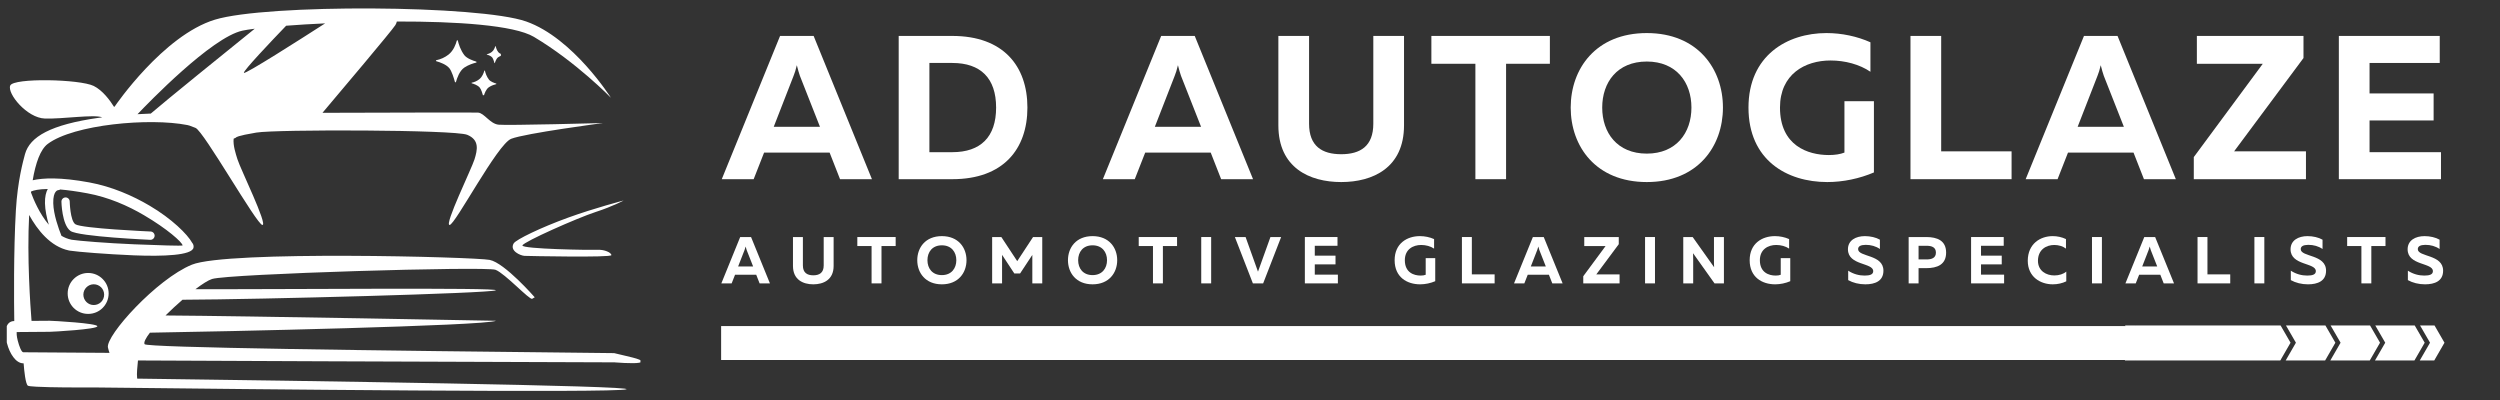 <?xml version="1.0" encoding="UTF-8"?>
<svg xmlns="http://www.w3.org/2000/svg" xmlns:xlink="http://www.w3.org/1999/xlink" width="500" zoomAndPan="magnify" viewBox="0 0 375 60" height="80" preserveAspectRatio="xMidYMid meet" version="1.0">
  <rect x="0" y="0" width="375" height="60" fill="#333333" stroke="none"/>
  <defs>
    <g></g>
    <clipPath id="00f80d7c7e">
      <path d="M 1.016 1 L 96.066 1 L 96.066 59 L 1.016 59 Z M 1.016 1 " clip-rule="nonzero"></path>
    </clipPath>
    <clipPath id="9e4f2c54f4">
      <path d="M 318.074 48.82 L 321 48.82 L 321 52 L 318.074 52 Z M 318.074 48.82 " clip-rule="nonzero"></path>
    </clipPath>
    <clipPath id="4f6285df0a">
      <path d="M 318.074 51 L 321 51 L 321 54.07 L 318.074 54.07 Z M 318.074 51 " clip-rule="nonzero"></path>
    </clipPath>
    <clipPath id="0dfacfbed6">
      <path d="M 320 48.82 L 342 48.82 L 342 54.07 L 320 54.07 Z M 320 48.82 " clip-rule="nonzero"></path>
    </clipPath>
    <clipPath id="6be41af3cf">
      <path d="M 362 48.82 L 366.672 48.82 L 366.672 54.07 L 362 54.07 Z M 362 48.82 " clip-rule="nonzero"></path>
    </clipPath>
    <clipPath id="8823a10d1c">
      <path d="M 355 48.82 L 364 48.82 L 364 54.07 L 355 54.07 Z M 355 48.82 " clip-rule="nonzero"></path>
    </clipPath>
    <clipPath id="472da8f03a">
      <path d="M 348 48.82 L 358 48.82 L 358 54.07 L 348 54.07 Z M 348 48.82 " clip-rule="nonzero"></path>
    </clipPath>
    <clipPath id="22f9abbaea">
      <path d="M 342 48.82 L 351 48.82 L 351 54.07 L 342 54.07 Z M 342 48.82 " clip-rule="nonzero"></path>
    </clipPath>
    <clipPath id="56937cd314">
      <path d="M 341 48.82 L 344 48.82 L 344 54.07 L 341 54.07 Z M 341 48.82 " clip-rule="nonzero"></path>
    </clipPath>
    <clipPath id="8df1930d68">
      <path d="M 108.168 48.906 L 342.035 48.906 L 342.035 54 L 108.168 54 Z M 108.168 48.906 " clip-rule="nonzero"></path>
    </clipPath>
    <clipPath id="98b8579436">
      <path d="M 65.379 6.027 L 75.129 6.027 L 75.129 14.277 L 65.379 14.277 Z M 65.379 6.027 " clip-rule="nonzero"></path>
    </clipPath>
  </defs>
  <g clip-path="url(#00f80d7c7e)">
    <path fill="#ffffff" d="M 48.773 3.504 C 45.117 5.855 36.711 11.223 36.582 10.926 C 36.461 10.633 40.75 6.117 42.922 3.859 C 44.668 3.723 46.656 3.602 48.773 3.504 Z M 22.617 17.035 C 21.961 17.059 21.293 17.09 20.629 17.129 C 22.176 15.504 31.723 5.605 36.367 4.598 C 36.793 4.504 37.422 4.406 38.211 4.309 C 34.352 7.418 24.777 15.168 22.617 17.035 Z M 7.164 28.348 C 6.906 28.824 6.723 29.508 6.746 30.5 C 6.766 31.535 7.023 32.695 7.324 33.715 C 5.922 32.055 5.031 29.934 4.648 28.875 C 4.652 28.82 4.656 28.773 4.664 28.723 C 5.051 28.555 5.793 28.363 7.164 28.348 Z M 8.723 28.523 C 8.836 28.52 8.941 28.48 9.027 28.422 C 10.121 28.516 11.461 28.691 13.102 28.996 C 16.258 29.574 19.203 30.867 21.605 32.285 C 25.047 34.305 27.348 36.336 27.391 36.816 C 27.254 36.906 23.809 36.793 20.133 36.645 C 16.062 36.48 11.781 36.125 10.766 35.965 C 10.746 35.961 10.719 35.957 10.676 35.945 C 10.156 35.836 9.672 35.637 9.219 35.371 C 8.785 34.285 8.027 32.176 7.988 30.477 C 7.945 28.555 8.723 28.523 8.723 28.523 Z M 93.547 30.074 C 93.547 30.074 89.207 31.199 85.23 32.641 C 81.129 34.125 77.387 35.941 77.051 36.512 C 76.391 37.637 78.098 38.355 78.672 38.379 C 79.254 38.406 91.707 38.656 91.707 38.273 C 91.707 37.887 90.637 37.418 89.703 37.473 C 88.762 37.527 78.203 37.363 78.367 36.812 C 78.535 36.266 86.621 32.688 89.316 31.809 C 92.008 30.93 93.547 30.074 93.547 30.074 Z M 13.223 40.945 C 12.375 40.945 11.609 41.289 11.051 41.848 C 10.496 42.398 10.152 43.172 10.152 44.02 C 10.152 44.867 10.496 45.633 11.051 46.191 C 11.609 46.746 12.375 47.086 13.223 47.086 C 14.07 47.086 14.844 46.746 15.395 46.191 C 15.949 45.633 16.297 44.867 16.297 44.02 C 16.297 43.172 15.949 42.398 15.395 41.848 C 14.844 41.289 14.07 40.945 13.223 40.945 Z M 22.543 35.973 C 22.887 35.988 23.176 35.719 23.195 35.375 C 23.207 35.035 22.941 34.746 22.602 34.727 C 22.57 34.727 12.195 34.27 11.297 33.633 C 10.516 33.074 10.461 30.23 10.457 30.223 C 10.453 29.883 10.168 29.609 9.828 29.613 C 9.484 29.621 9.211 29.902 9.215 30.25 C 9.215 30.258 9.277 33.723 10.578 34.645 C 11.773 35.5 22.516 35.969 22.543 35.973 Z M 12.965 43.098 C 13.246 42.816 13.633 42.641 14.062 42.641 C 14.492 42.641 14.883 42.816 15.168 43.098 C 15.449 43.379 15.621 43.766 15.621 44.199 C 15.621 44.629 15.449 45.02 15.168 45.301 C 14.883 45.582 14.492 45.754 14.062 45.754 C 13.633 45.754 13.246 45.582 12.965 45.301 C 12.684 45.02 12.504 44.629 12.504 44.199 C 12.504 43.766 12.684 43.379 12.965 43.098 Z M 80.211 44.594 C 80.211 44.594 75.703 39.426 73.449 38.984 C 71.191 38.543 34.066 37.555 28.789 39.699 C 23.508 41.848 15.805 50.371 16.191 52.133 C 16.262 52.445 16.344 52.707 16.426 52.93 L 3.492 52.84 C 3.23 52.84 2.887 51.973 2.664 51.102 L 2.656 51.07 C 2.582 50.781 2.531 50.496 2.508 50.238 C 2.496 50.078 2.492 49.93 2.5 49.809 L 7.445 49.77 C 7.906 49.77 14.602 49.398 14.602 48.938 C 14.602 48.484 7.906 48.113 7.445 48.113 L 4.73 48.133 C 4.547 45.844 4.039 38.633 4.371 32.246 C 5.586 34.453 7.547 36.984 10.328 37.57 C 10.355 37.574 10.418 37.59 10.516 37.602 C 11.57 37.77 15.945 38.133 20.07 38.301 C 24.531 38.48 28.781 38.309 29.023 37.16 C 29.031 37.109 29.039 37.055 29.039 37.004 C 29.047 36.785 28.965 36.574 28.824 36.418 C 28.129 35.152 25.773 32.812 22.445 30.855 C 19.902 29.352 16.766 27.984 13.402 27.363 C 9.016 26.555 6.414 26.691 4.902 27.039 C 5.344 24.445 6.055 22.422 7.156 21.59 C 11.055 18.664 22.438 17.641 28.109 18.758 C 28.535 18.891 28.105 18.699 29.328 19.184 C 30.562 19.668 38.539 33.746 39.363 33.746 C 40.188 33.746 36.062 25.332 35.621 23.902 C 35.355 23.047 34.938 21.816 35.047 20.805 C 35.316 20.715 35.43 20.605 35.43 20.605 C 35.43 20.605 35.48 20.383 38.453 19.887 C 41.422 19.391 68.207 19.449 70.078 20.219 C 71.949 20.988 71.617 22.473 71.176 23.902 C 70.734 25.332 66.613 33.746 67.438 33.746 C 68.262 33.746 74.586 21.648 76.676 20.82 C 78.766 19.996 90.453 18.457 90.453 18.457 C 90.453 18.457 76.07 18.844 74.781 18.703 C 73.488 18.566 72.637 16.941 71.703 16.891 C 71.176 16.859 59.008 16.887 48.371 16.922 C 50.902 13.926 58.699 4.703 59.301 3.773 C 59.426 3.574 59.492 3.391 59.523 3.227 C 68.43 3.211 77.109 3.762 80.086 5.531 C 86.434 9.305 91.637 14.664 91.637 14.664 C 91.637 14.664 85.973 5.699 78.93 3.223 C 71.891 0.746 39.992 0.582 32.238 2.949 C 24.484 5.312 17.277 15.875 17.277 15.875 L 17.121 16.051 C 16.504 15.062 15.395 13.547 14.047 12.887 C 11.957 11.871 2.027 11.652 1.535 12.832 C 1.043 14.02 4.039 17.699 6.734 17.781 C 9.43 17.867 14.027 17.129 15.34 17.598 C 15.156 17.617 14.973 17.645 14.793 17.672 C 7.641 18.688 4.465 20.492 3.746 23.133 C 3.484 24.117 2.645 27.082 2.383 31.523 C 2.023 37.691 2.102 45.605 2.141 48.156 C 1.426 48.164 1.031 48.621 0.887 49.352 C 0.828 49.652 0.82 50.004 0.852 50.379 C 0.883 50.727 0.953 51.102 1.047 51.48 L 1.055 51.516 C 1.441 53 2.352 54.488 3.488 54.5 L 3.543 54.5 C 3.629 55.637 3.828 57.578 4.176 57.848 C 4.262 57.918 4.75 57.969 5.5 58.008 L 5.504 58.008 C 7.59 58.121 11.707 58.137 14.836 58.125 C 37.211 58.383 92.18 58.969 93.941 58.398 C 95.641 57.852 44.457 57.109 20.57 56.793 C 20.574 56.742 20.574 56.691 20.566 56.641 C 20.492 56.145 20.605 54.898 20.695 54.07 C 30.508 54.117 60.34 54.254 92.242 54.352 L 92.242 54.359 C 94.168 54.504 96.223 54.57 96.246 54.223 C 96.266 53.855 94.078 53.453 92.121 52.969 C 55.297 52.582 22.012 52.141 21.691 51.629 C 21.527 51.363 21.855 50.727 22.488 49.902 C 33.336 49.734 72.645 48.879 74.41 48.117 C 74.41 48.117 36.887 47.398 24.828 47.32 C 25.629 46.523 26.508 45.711 27.375 44.961 C 39.152 44.914 73.305 44.004 74.352 43.551 C 75.383 43.102 41.312 43.422 29.32 43.375 C 30.352 42.594 31.246 42.023 31.812 41.848 C 34.23 41.074 72.895 39.922 74.328 40.469 C 75.754 41.02 79.441 45.035 79.828 44.816 C 80.211 44.594 80.211 44.594 80.211 44.594 " fill-opacity="1" fill-rule="evenodd"></path>
  </g>
  <g fill="#ffffff" fill-opacity="1">
    <g transform="translate(108.17, 26.878)">
      <g>
        <path d="M 13.875 -21.488 L 8.84 -21.488 L 0.094 0 L 4.879 0 L 6.445 -3.992 L 16.27 -3.992 L 17.836 0 L 22.621 0 Z M 7.891 -7.859 L 10.867 -15.5 C 11.051 -15.93 11.172 -16.359 11.355 -17.098 C 11.543 -16.359 11.664 -15.93 11.816 -15.5 L 14.824 -7.859 Z M 7.891 -7.859 "></path>
      </g>
    </g>
  </g>
  <g fill="#ffffff" fill-opacity="1">
    <g transform="translate(132.503, 26.878)">
      <g>
        <path d="M 2.301 0 L 10.344 0 C 17.988 0 21.609 -4.512 21.609 -10.742 C 21.609 -16.977 17.988 -21.488 10.344 -21.488 L 2.301 -21.488 Z M 6.906 -4.051 L 6.906 -17.434 L 10.344 -17.434 C 14.582 -17.434 16.914 -15.164 16.914 -10.742 C 16.914 -6.324 14.582 -4.051 10.344 -4.051 Z M 6.906 -4.051 "></path>
      </g>
    </g>
  </g>
  <g fill="#ffffff" fill-opacity="1">
    <g transform="translate(156.897, 26.878)">
      <g></g>
    </g>
  </g>
  <g fill="#ffffff" fill-opacity="1">
    <g transform="translate(165.336, 26.878)">
      <g>
        <path d="M 13.875 -21.488 L 8.84 -21.488 L 0.094 0 L 4.879 0 L 6.445 -3.992 L 16.27 -3.992 L 17.836 0 L 22.621 0 Z M 7.891 -7.859 L 10.867 -15.5 C 11.051 -15.93 11.172 -16.359 11.355 -17.098 C 11.543 -16.359 11.664 -15.93 11.816 -15.5 L 14.824 -7.859 Z M 7.891 -7.859 "></path>
      </g>
    </g>
  </g>
  <g fill="#ffffff" fill-opacity="1">
    <g transform="translate(189.669, 26.878)">
      <g>
        <path d="M 11.512 0.43 C 16.27 0.43 20.934 -1.719 20.934 -8.074 L 20.934 -21.488 L 16.328 -21.488 L 16.328 -8.32 C 16.328 -4.941 14.367 -3.746 11.512 -3.746 C 8.656 -3.746 6.691 -4.941 6.691 -8.32 L 6.691 -21.488 L 2.086 -21.488 L 2.086 -8.074 C 2.086 -1.719 6.754 0.43 11.512 0.43 Z M 11.512 0.43 "></path>
      </g>
    </g>
  </g>
  <g fill="#ffffff" fill-opacity="1">
    <g transform="translate(214.309, 26.878)">
      <g>
        <path d="M 7 0 L 11.602 0 L 11.602 -17.312 L 18.172 -17.312 L 18.172 -21.488 L 0.398 -21.488 L 0.398 -17.312 L 7 -17.312 Z M 7 0 "></path>
      </g>
    </g>
  </g>
  <g fill="#ffffff" fill-opacity="1">
    <g transform="translate(234.5, 26.878)">
      <g>
        <path d="M 12.523 0.43 C 20.137 0.43 23.941 -4.91 23.941 -10.742 C 23.941 -16.574 20.137 -21.918 12.523 -21.918 C 4.879 -21.918 1.105 -16.574 1.105 -10.742 C 1.105 -4.91 4.879 0.43 12.523 0.43 Z M 12.523 -3.836 C 8.074 -3.836 5.832 -6.969 5.832 -10.742 C 5.832 -14.52 8.074 -17.648 12.523 -17.648 C 16.945 -17.648 19.215 -14.52 19.215 -10.742 C 19.215 -6.969 16.945 -3.836 12.523 -3.836 Z M 12.523 -3.836 "></path>
      </g>
    </g>
  </g>
  <g fill="#ffffff" fill-opacity="1">
    <g transform="translate(261.135, 26.878)">
      <g>
        <path d="M 12.953 0.43 C 15.348 0.43 17.805 -0.094 19.953 -1.012 L 19.953 -11.695 L 15.531 -11.695 L 15.531 -3.992 C 14.918 -3.746 14.09 -3.621 13.199 -3.621 C 10.039 -3.621 5.863 -5.035 5.863 -10.742 C 5.863 -15.746 9.609 -17.805 13.445 -17.805 C 15.625 -17.805 17.805 -17.219 19.43 -16.113 L 19.43 -20.535 C 17.434 -21.426 15.133 -21.918 12.832 -21.918 C 6.938 -21.918 1.137 -18.539 1.137 -10.742 C 1.137 -2.855 6.906 0.43 12.953 0.43 Z M 12.953 0.43 "></path>
      </g>
    </g>
  </g>
  <g fill="#ffffff" fill-opacity="1">
    <g transform="translate(284.271, 26.878)">
      <g>
        <path d="M 2.301 0 L 17.465 0 L 17.465 -4.176 L 6.906 -4.176 L 6.906 -21.488 L 2.301 -21.488 Z M 2.301 0 "></path>
      </g>
    </g>
  </g>
  <g fill="#ffffff" fill-opacity="1">
    <g transform="translate(303.756, 26.878)">
      <g>
        <path d="M 13.875 -21.488 L 8.84 -21.488 L 0.094 0 L 4.879 0 L 6.445 -3.992 L 16.27 -3.992 L 17.836 0 L 22.621 0 Z M 7.891 -7.859 L 10.867 -15.5 C 11.051 -15.93 11.172 -16.359 11.355 -17.098 C 11.543 -16.359 11.664 -15.93 11.816 -15.5 L 14.824 -7.859 Z M 7.891 -7.859 "></path>
      </g>
    </g>
  </g>
  <g fill="#ffffff" fill-opacity="1">
    <g transform="translate(328.089, 26.878)">
      <g>
        <path d="M 0.98 0 L 17.805 0 L 17.805 -4.176 L 7.027 -4.176 L 17.434 -18.172 L 17.434 -21.488 L 1.441 -21.488 L 1.441 -17.312 L 11.328 -17.312 L 0.98 -3.316 Z M 0.98 0 "></path>
      </g>
    </g>
  </g>
  <g fill="#ffffff" fill-opacity="1">
    <g transform="translate(348.526, 26.878)">
      <g>
        <path d="M 2.301 0 L 17.621 0 L 17.621 -4.051 L 6.906 -4.051 L 6.906 -8.809 L 16.516 -8.809 L 16.516 -12.863 L 6.906 -12.863 L 6.906 -17.434 L 17.434 -17.434 L 17.434 -21.488 L 2.301 -21.488 Z M 2.301 0 "></path>
      </g>
    </g>
  </g>
  <g fill="#ffffff" fill-opacity="1">
    <g transform="translate(108.17, 42.508)">
      <g>
        <path d="M 4.488 -6.953 L 2.859 -6.953 L 0.031 0 L 1.578 0 L 2.086 -1.293 L 5.266 -1.293 L 5.77 0 L 7.32 0 Z M 2.551 -2.543 L 3.516 -5.016 C 3.574 -5.156 3.613 -5.293 3.676 -5.531 C 3.734 -5.293 3.773 -5.156 3.824 -5.016 L 4.797 -2.543 Z M 2.551 -2.543 "></path>
      </g>
    </g>
  </g>
  <g fill="#ffffff" fill-opacity="1">
    <g transform="translate(118.27, 42.508)">
      <g>
        <path d="M 3.723 0.141 C 5.266 0.141 6.773 -0.555 6.773 -2.613 L 6.773 -6.953 L 5.285 -6.953 L 5.285 -2.691 C 5.285 -1.598 4.648 -1.211 3.723 -1.211 C 2.801 -1.211 2.164 -1.598 2.164 -2.691 L 2.164 -6.953 L 0.676 -6.953 L 0.676 -2.613 C 0.676 -0.555 2.184 0.141 3.723 0.141 Z M 3.723 0.141 "></path>
      </g>
    </g>
  </g>
  <g fill="#ffffff" fill-opacity="1">
    <g transform="translate(128.47, 42.508)">
      <g>
        <path d="M 2.266 0 L 3.754 0 L 3.754 -5.602 L 5.879 -5.602 L 5.879 -6.953 L 0.129 -6.953 L 0.129 -5.602 L 2.266 -5.602 Z M 2.266 0 "></path>
      </g>
    </g>
  </g>
  <g fill="#ffffff" fill-opacity="1">
    <g transform="translate(137.23, 42.508)">
      <g>
        <path d="M 4.051 0.141 C 6.516 0.141 7.746 -1.59 7.746 -3.477 C 7.746 -5.363 6.516 -7.09 4.051 -7.09 C 1.578 -7.09 0.359 -5.363 0.359 -3.477 C 0.359 -1.59 1.578 0.141 4.051 0.141 Z M 4.051 -1.242 C 2.613 -1.242 1.887 -2.254 1.887 -3.477 C 1.887 -4.699 2.613 -5.711 4.051 -5.711 C 5.48 -5.711 6.219 -4.699 6.219 -3.477 C 6.219 -2.254 5.48 -1.242 4.051 -1.242 Z M 4.051 -1.242 "></path>
      </g>
    </g>
  </g>
  <g fill="#ffffff" fill-opacity="1">
    <g transform="translate(148.076, 42.508)">
      <g>
        <path d="M 0.746 0 L 2.234 0 L 2.234 -4.281 L 4.07 -1.488 L 4.938 -1.488 L 6.773 -4.27 L 6.773 0 L 8.262 0 L 8.262 -6.953 L 6.883 -6.953 L 4.508 -3.336 L 2.125 -6.953 L 0.746 -6.953 Z M 0.746 0 "></path>
      </g>
    </g>
  </g>
  <g fill="#ffffff" fill-opacity="1">
    <g transform="translate(159.835, 42.508)">
      <g>
        <path d="M 4.051 0.141 C 6.516 0.141 7.746 -1.59 7.746 -3.477 C 7.746 -5.363 6.516 -7.09 4.051 -7.09 C 1.578 -7.09 0.359 -5.363 0.359 -3.477 C 0.359 -1.59 1.578 0.141 4.051 0.141 Z M 4.051 -1.242 C 2.613 -1.242 1.887 -2.254 1.887 -3.477 C 1.887 -4.699 2.613 -5.711 4.051 -5.711 C 5.48 -5.711 6.219 -4.699 6.219 -3.477 C 6.219 -2.254 5.48 -1.242 4.051 -1.242 Z M 4.051 -1.242 "></path>
      </g>
    </g>
  </g>
  <g fill="#ffffff" fill-opacity="1">
    <g transform="translate(170.68, 42.508)">
      <g>
        <path d="M 2.266 0 L 3.754 0 L 3.754 -5.602 L 5.879 -5.602 L 5.879 -6.953 L 0.129 -6.953 L 0.129 -5.602 L 2.266 -5.602 Z M 2.266 0 "></path>
      </g>
    </g>
  </g>
  <g fill="#ffffff" fill-opacity="1">
    <g transform="translate(179.44, 42.508)">
      <g>
        <path d="M 0.746 0 L 2.234 0 L 2.234 -6.953 L 0.746 -6.953 Z M 0.746 0 "></path>
      </g>
    </g>
  </g>
  <g fill="#ffffff" fill-opacity="1">
    <g transform="translate(185.171, 42.508)">
      <g>
        <path d="M 2.762 0 L 4.301 0 L 7 -6.953 L 5.395 -6.953 L 3.527 -1.758 L 1.668 -6.953 L 0.059 -6.953 Z M 2.762 0 "></path>
      </g>
    </g>
  </g>
  <g fill="#ffffff" fill-opacity="1">
    <g transform="translate(194.983, 42.508)">
      <g>
        <path d="M 0.746 0 L 5.699 0 L 5.699 -1.312 L 2.234 -1.312 L 2.234 -2.852 L 5.344 -2.852 L 5.344 -4.16 L 2.234 -4.16 L 2.234 -5.641 L 5.641 -5.641 L 5.641 -6.953 L 0.746 -6.953 Z M 0.746 0 "></path>
      </g>
    </g>
  </g>
  <g fill="#ffffff" fill-opacity="1">
    <g transform="translate(203.872, 42.508)">
      <g></g>
    </g>
  </g>
  <g fill="#ffffff" fill-opacity="1">
    <g transform="translate(208.828, 42.508)">
      <g>
        <path d="M 4.191 0.141 C 4.965 0.141 5.762 -0.031 6.457 -0.328 L 6.457 -3.785 L 5.027 -3.785 L 5.027 -1.293 C 4.828 -1.211 4.559 -1.172 4.27 -1.172 C 3.246 -1.172 1.898 -1.629 1.898 -3.477 C 1.898 -5.094 3.109 -5.762 4.352 -5.762 C 5.055 -5.762 5.762 -5.57 6.285 -5.215 L 6.285 -6.645 C 5.641 -6.934 4.895 -7.09 4.152 -7.09 C 2.246 -7.09 0.367 -6 0.367 -3.477 C 0.367 -0.922 2.234 0.141 4.191 0.141 Z M 4.191 0.141 "></path>
      </g>
    </g>
  </g>
  <g fill="#ffffff" fill-opacity="1">
    <g transform="translate(218.542, 42.508)">
      <g>
        <path d="M 0.746 0 L 5.652 0 L 5.652 -1.352 L 2.234 -1.352 L 2.234 -6.953 L 0.746 -6.953 Z M 0.746 0 "></path>
      </g>
    </g>
  </g>
  <g fill="#ffffff" fill-opacity="1">
    <g transform="translate(227.073, 42.508)">
      <g>
        <path d="M 4.488 -6.953 L 2.859 -6.953 L 0.031 0 L 1.578 0 L 2.086 -1.293 L 5.266 -1.293 L 5.77 0 L 7.32 0 Z M 2.551 -2.543 L 3.516 -5.016 C 3.574 -5.156 3.613 -5.293 3.676 -5.531 C 3.734 -5.293 3.773 -5.156 3.824 -5.016 L 4.797 -2.543 Z M 2.551 -2.543 "></path>
      </g>
    </g>
  </g>
  <g fill="#ffffff" fill-opacity="1">
    <g transform="translate(237.174, 42.508)">
      <g>
        <path d="M 0.316 0 L 5.762 0 L 5.762 -1.352 L 2.273 -1.352 L 5.641 -5.879 L 5.641 -6.953 L 0.465 -6.953 L 0.465 -5.602 L 3.664 -5.602 L 0.316 -1.074 Z M 0.316 0 "></path>
      </g>
    </g>
  </g>
  <g fill="#ffffff" fill-opacity="1">
    <g transform="translate(246.013, 42.508)">
      <g>
        <path d="M 0.746 0 L 2.234 0 L 2.234 -6.953 L 0.746 -6.953 Z M 0.746 0 "></path>
      </g>
    </g>
  </g>
  <g fill="#ffffff" fill-opacity="1">
    <g transform="translate(251.744, 42.508)">
      <g>
        <path d="M 0.746 0 L 2.234 0 L 2.234 -3.574 C 2.234 -3.895 2.234 -4.242 2.215 -4.527 L 5.434 0 L 6.844 0 L 6.844 -6.953 L 5.352 -6.953 L 5.352 -3.387 C 5.352 -3.059 5.352 -2.703 5.375 -2.422 L 2.156 -6.953 L 0.746 -6.953 Z M 0.746 0 "></path>
      </g>
    </g>
  </g>
  <g fill="#ffffff" fill-opacity="1">
    <g transform="translate(262.083, 42.508)">
      <g>
        <path d="M 4.191 0.141 C 4.965 0.141 5.762 -0.031 6.457 -0.328 L 6.457 -3.785 L 5.027 -3.785 L 5.027 -1.293 C 4.828 -1.211 4.559 -1.172 4.27 -1.172 C 3.246 -1.172 1.898 -1.629 1.898 -3.477 C 1.898 -5.094 3.109 -5.762 4.352 -5.762 C 5.055 -5.762 5.762 -5.57 6.285 -5.215 L 6.285 -6.645 C 5.641 -6.934 4.895 -7.09 4.152 -7.09 C 2.246 -7.09 0.367 -6 0.367 -3.477 C 0.367 -0.922 2.234 0.141 4.191 0.141 Z M 4.191 0.141 "></path>
      </g>
    </g>
  </g>
  <g fill="#ffffff" fill-opacity="1">
    <g transform="translate(271.796, 42.508)">
      <g></g>
    </g>
  </g>
  <g fill="#ffffff" fill-opacity="1">
    <g transform="translate(276.752, 42.508)">
      <g>
        <path d="M 3.051 0.141 C 4.508 0.141 5.762 -0.348 5.762 -1.906 C 5.762 -4.379 1.965 -3.934 1.965 -5.133 C 1.965 -5.562 2.332 -5.77 3.098 -5.781 C 3.875 -5.789 4.648 -5.57 5.234 -5.156 L 5.234 -6.555 C 4.648 -6.895 3.805 -7.09 2.98 -7.09 C 1.609 -7.09 0.438 -6.457 0.438 -5.113 C 0.438 -2.652 4.23 -3.137 4.23 -1.836 C 4.23 -1.34 3.746 -1.172 2.941 -1.172 C 2.145 -1.172 1.27 -1.379 0.477 -1.906 L 0.477 -0.488 C 1.191 -0.09 2.086 0.141 3.051 0.141 Z M 3.051 0.141 "></path>
      </g>
    </g>
  </g>
  <g fill="#ffffff" fill-opacity="1">
    <g transform="translate(285.551, 42.508)">
      <g>
        <path d="M 0.746 0 L 2.234 0 L 2.234 -2.285 L 3.367 -2.285 C 5.047 -2.285 6.367 -2.82 6.367 -4.617 C 6.367 -6.414 5.047 -6.953 3.367 -6.953 L 0.746 -6.953 Z M 2.234 -3.594 L 2.234 -5.641 L 3.438 -5.641 C 4.191 -5.641 4.836 -5.434 4.836 -4.617 C 4.836 -3.805 4.191 -3.594 3.438 -3.594 Z M 2.234 -3.594 "></path>
      </g>
    </g>
  </g>
  <g fill="#ffffff" fill-opacity="1">
    <g transform="translate(294.917, 42.508)">
      <g>
        <path d="M 0.746 0 L 5.699 0 L 5.699 -1.312 L 2.234 -1.312 L 2.234 -2.852 L 5.344 -2.852 L 5.344 -4.16 L 2.234 -4.16 L 2.234 -5.641 L 5.641 -5.641 L 5.641 -6.953 L 0.746 -6.953 Z M 0.746 0 "></path>
      </g>
    </g>
  </g>
  <g fill="#ffffff" fill-opacity="1">
    <g transform="translate(303.806, 42.508)">
      <g>
        <path d="M 4.113 0.141 C 4.848 0.141 5.543 -0.02 6.137 -0.309 L 6.137 -1.77 C 5.711 -1.398 5.055 -1.191 4.34 -1.191 C 3.137 -1.191 1.887 -1.867 1.887 -3.398 C 1.898 -5.066 3.129 -5.762 4.34 -5.762 C 4.984 -5.762 5.633 -5.57 6.09 -5.215 L 6.09 -6.645 C 5.48 -6.941 4.785 -7.09 4.094 -7.09 C 2.234 -7.09 0.367 -5.938 0.359 -3.398 C 0.359 -0.973 2.254 0.141 4.113 0.141 Z M 4.113 0.141 "></path>
      </g>
    </g>
  </g>
  <g fill="#ffffff" fill-opacity="1">
    <g transform="translate(313.052, 42.508)">
      <g>
        <path d="M 0.746 0 L 2.234 0 L 2.234 -6.953 L 0.746 -6.953 Z M 0.746 0 "></path>
      </g>
    </g>
  </g>
  <g fill="#ffffff" fill-opacity="1">
    <g transform="translate(318.783, 42.508)">
      <g>
        <path d="M 4.488 -6.953 L 2.859 -6.953 L 0.031 0 L 1.578 0 L 2.086 -1.293 L 5.266 -1.293 L 5.77 0 L 7.32 0 Z M 2.551 -2.543 L 3.516 -5.016 C 3.574 -5.156 3.613 -5.293 3.676 -5.531 C 3.734 -5.293 3.773 -5.156 3.824 -5.016 L 4.797 -2.543 Z M 2.551 -2.543 "></path>
      </g>
    </g>
  </g>
  <g fill="#ffffff" fill-opacity="1">
    <g transform="translate(328.884, 42.508)">
      <g>
        <path d="M 0.746 0 L 5.652 0 L 5.652 -1.352 L 2.234 -1.352 L 2.234 -6.953 L 0.746 -6.953 Z M 0.746 0 "></path>
      </g>
    </g>
  </g>
  <g fill="#ffffff" fill-opacity="1">
    <g transform="translate(337.415, 42.508)">
      <g>
        <path d="M 0.746 0 L 2.234 0 L 2.234 -6.953 L 0.746 -6.953 Z M 0.746 0 "></path>
      </g>
    </g>
  </g>
  <g fill="#ffffff" fill-opacity="1">
    <g transform="translate(343.146, 42.508)">
      <g>
        <path d="M 3.051 0.141 C 4.508 0.141 5.762 -0.348 5.762 -1.906 C 5.762 -4.379 1.965 -3.934 1.965 -5.133 C 1.965 -5.562 2.332 -5.77 3.098 -5.781 C 3.875 -5.789 4.648 -5.57 5.234 -5.156 L 5.234 -6.555 C 4.648 -6.895 3.805 -7.09 2.98 -7.09 C 1.609 -7.09 0.438 -6.457 0.438 -5.113 C 0.438 -2.652 4.23 -3.137 4.23 -1.836 C 4.23 -1.34 3.746 -1.172 2.941 -1.172 C 2.145 -1.172 1.27 -1.379 0.477 -1.906 L 0.477 -0.488 C 1.191 -0.09 2.086 0.141 3.051 0.141 Z M 3.051 0.141 "></path>
      </g>
    </g>
  </g>
  <g fill="#ffffff" fill-opacity="1">
    <g transform="translate(351.945, 42.508)">
      <g>
        <path d="M 2.266 0 L 3.754 0 L 3.754 -5.602 L 5.879 -5.602 L 5.879 -6.953 L 0.129 -6.953 L 0.129 -5.602 L 2.266 -5.602 Z M 2.266 0 "></path>
      </g>
    </g>
  </g>
  <g fill="#ffffff" fill-opacity="1">
    <g transform="translate(360.705, 42.508)">
      <g>
        <path d="M 3.051 0.141 C 4.508 0.141 5.762 -0.348 5.762 -1.906 C 5.762 -4.379 1.965 -3.934 1.965 -5.133 C 1.965 -5.562 2.332 -5.77 3.098 -5.781 C 3.875 -5.789 4.648 -5.57 5.234 -5.156 L 5.234 -6.555 C 4.648 -6.895 3.805 -7.09 2.98 -7.09 C 1.609 -7.09 0.438 -6.457 0.438 -5.113 C 0.438 -2.652 4.23 -3.137 4.23 -1.836 C 4.23 -1.34 3.746 -1.172 2.941 -1.172 C 2.145 -1.172 1.27 -1.379 0.477 -1.906 L 0.477 -0.488 C 1.191 -0.09 2.086 0.141 3.051 0.141 Z M 3.051 0.141 "></path>
      </g>
    </g>
  </g>
  <g clip-path="url(#9e4f2c54f4)">
    <path fill="#ffffff" d="M 318.074 47.629 L 320.258 47.629 L 320.258 51.406 Z M 318.074 47.629 " fill-opacity="1" fill-rule="nonzero"></path>
  </g>
  <g clip-path="url(#4f6285df0a)">
    <path fill="#ffffff" d="M 320.258 51.406 L 320.258 55.188 L 318.074 55.188 Z M 320.258 51.406 " fill-opacity="1" fill-rule="nonzero"></path>
  </g>
  <g clip-path="url(#0dfacfbed6)">
    <path fill="#ffffff" d="M 320.258 47.629 L 341.398 47.629 L 341.398 55.188 L 320.258 55.188 Z M 320.258 47.629 " fill-opacity="1" fill-rule="nonzero"></path>
  </g>
  <g clip-path="url(#6be41af3cf)">
    <path fill="#ffffff" d="M 362.32 47.629 L 364.492 47.629 L 366.672 51.406 L 364.492 55.188 L 362.32 55.188 L 364.504 51.406 Z M 362.32 47.629 " fill-opacity="1" fill-rule="nonzero"></path>
  </g>
  <g clip-path="url(#8823a10d1c)">
    <path fill="#ffffff" d="M 355.602 47.629 L 361.52 47.629 L 363.703 51.406 L 361.52 55.188 L 355.602 55.188 L 357.785 51.406 Z M 355.602 47.629 " fill-opacity="1" fill-rule="nonzero"></path>
  </g>
  <g clip-path="url(#472da8f03a)">
    <path fill="#ffffff" d="M 348.902 47.629 L 354.82 47.629 L 357.004 51.406 L 354.82 55.188 L 348.902 55.188 L 351.086 51.406 Z M 348.902 47.629 " fill-opacity="1" fill-rule="nonzero"></path>
  </g>
  <g clip-path="url(#22f9abbaea)">
    <path fill="#ffffff" d="M 342.207 47.629 L 348.125 47.629 L 350.305 51.406 L 348.125 55.188 L 342.207 55.188 L 344.387 51.406 Z M 342.207 47.629 " fill-opacity="1" fill-rule="nonzero"></path>
  </g>
  <g clip-path="url(#56937cd314)">
    <path fill="#ffffff" d="M 343.582 51.406 L 341.398 55.188 L 341.398 47.629 Z M 343.582 51.406 " fill-opacity="1" fill-rule="nonzero"></path>
  </g>
  <g clip-path="url(#8df1930d68)">
    <path fill="#ffffff" d="M 108.168 48.906 L 342.035 48.906 L 342.035 54 L 108.168 54 Z M 108.168 48.906 " fill-opacity="1" fill-rule="nonzero"></path>
  </g>
  <g clip-path="url(#98b8579436)">
    <path fill="#ffffff" d="M 68.676 6.098 C 68.668 6.055 68.625 6.027 68.582 6.039 C 68.551 6.047 68.527 6.07 68.52 6.098 C 68.379 6.625 68.035 7.598 67.27 8.195 C 66.738 8.609 66.113 8.895 65.457 9.027 C 65.41 9.035 65.383 9.078 65.391 9.121 C 65.398 9.152 65.422 9.176 65.449 9.184 C 65.984 9.332 66.918 9.66 67.391 10.215 C 67.762 10.656 68.094 11.758 68.238 12.293 C 68.254 12.336 68.297 12.363 68.34 12.352 C 68.363 12.344 68.387 12.32 68.395 12.293 C 68.543 11.746 68.93 10.617 69.652 10.133 C 70.301 9.703 71.016 9.488 71.426 9.391 C 71.469 9.383 71.492 9.336 71.48 9.293 C 71.473 9.266 71.453 9.246 71.43 9.238 C 70.938 9.094 70.027 8.766 69.652 8.277 C 69.074 7.516 68.797 6.598 68.676 6.098 Z M 72.738 10.613 C 72.734 10.586 72.707 10.57 72.68 10.578 C 72.664 10.582 72.648 10.598 72.645 10.613 C 72.559 10.938 72.348 11.531 71.879 11.895 C 71.555 12.148 71.172 12.32 70.77 12.402 C 70.742 12.406 70.727 12.434 70.73 12.461 C 70.734 12.477 70.75 12.492 70.766 12.496 C 71.094 12.59 71.664 12.785 71.953 13.129 C 72.184 13.395 72.383 14.07 72.473 14.398 C 72.48 14.426 72.508 14.441 72.535 14.434 C 72.551 14.43 72.562 14.418 72.57 14.398 C 72.66 14.066 72.895 13.375 73.34 13.078 C 73.734 12.816 74.172 12.684 74.422 12.625 C 74.449 12.617 74.465 12.59 74.457 12.566 C 74.453 12.547 74.438 12.535 74.422 12.531 C 74.121 12.441 73.566 12.242 73.34 11.941 C 72.98 11.48 72.812 10.922 72.738 10.613 Z M 74.348 6.941 C 74.344 6.922 74.324 6.91 74.309 6.914 C 74.297 6.918 74.289 6.926 74.281 6.941 C 74.227 7.156 74.086 7.547 73.773 7.789 C 73.559 7.957 73.305 8.074 73.035 8.129 C 73.02 8.133 73.008 8.148 73.012 8.164 C 73.012 8.18 73.023 8.188 73.035 8.191 C 73.254 8.25 73.629 8.383 73.824 8.609 C 73.977 8.789 74.109 9.234 74.168 9.453 C 74.172 9.473 74.191 9.48 74.207 9.477 C 74.219 9.473 74.227 9.465 74.23 9.453 C 74.293 9.23 74.449 8.773 74.742 8.578 C 75.004 8.402 75.297 8.316 75.461 8.277 C 75.48 8.27 75.492 8.254 75.488 8.234 C 75.484 8.227 75.477 8.215 75.465 8.211 C 75.266 8.152 74.895 8.02 74.746 7.82 C 74.508 7.516 74.395 7.145 74.348 6.941 Z M 74.348 6.941 " fill-opacity="1" fill-rule="nonzero"></path>
  </g>
</svg>
